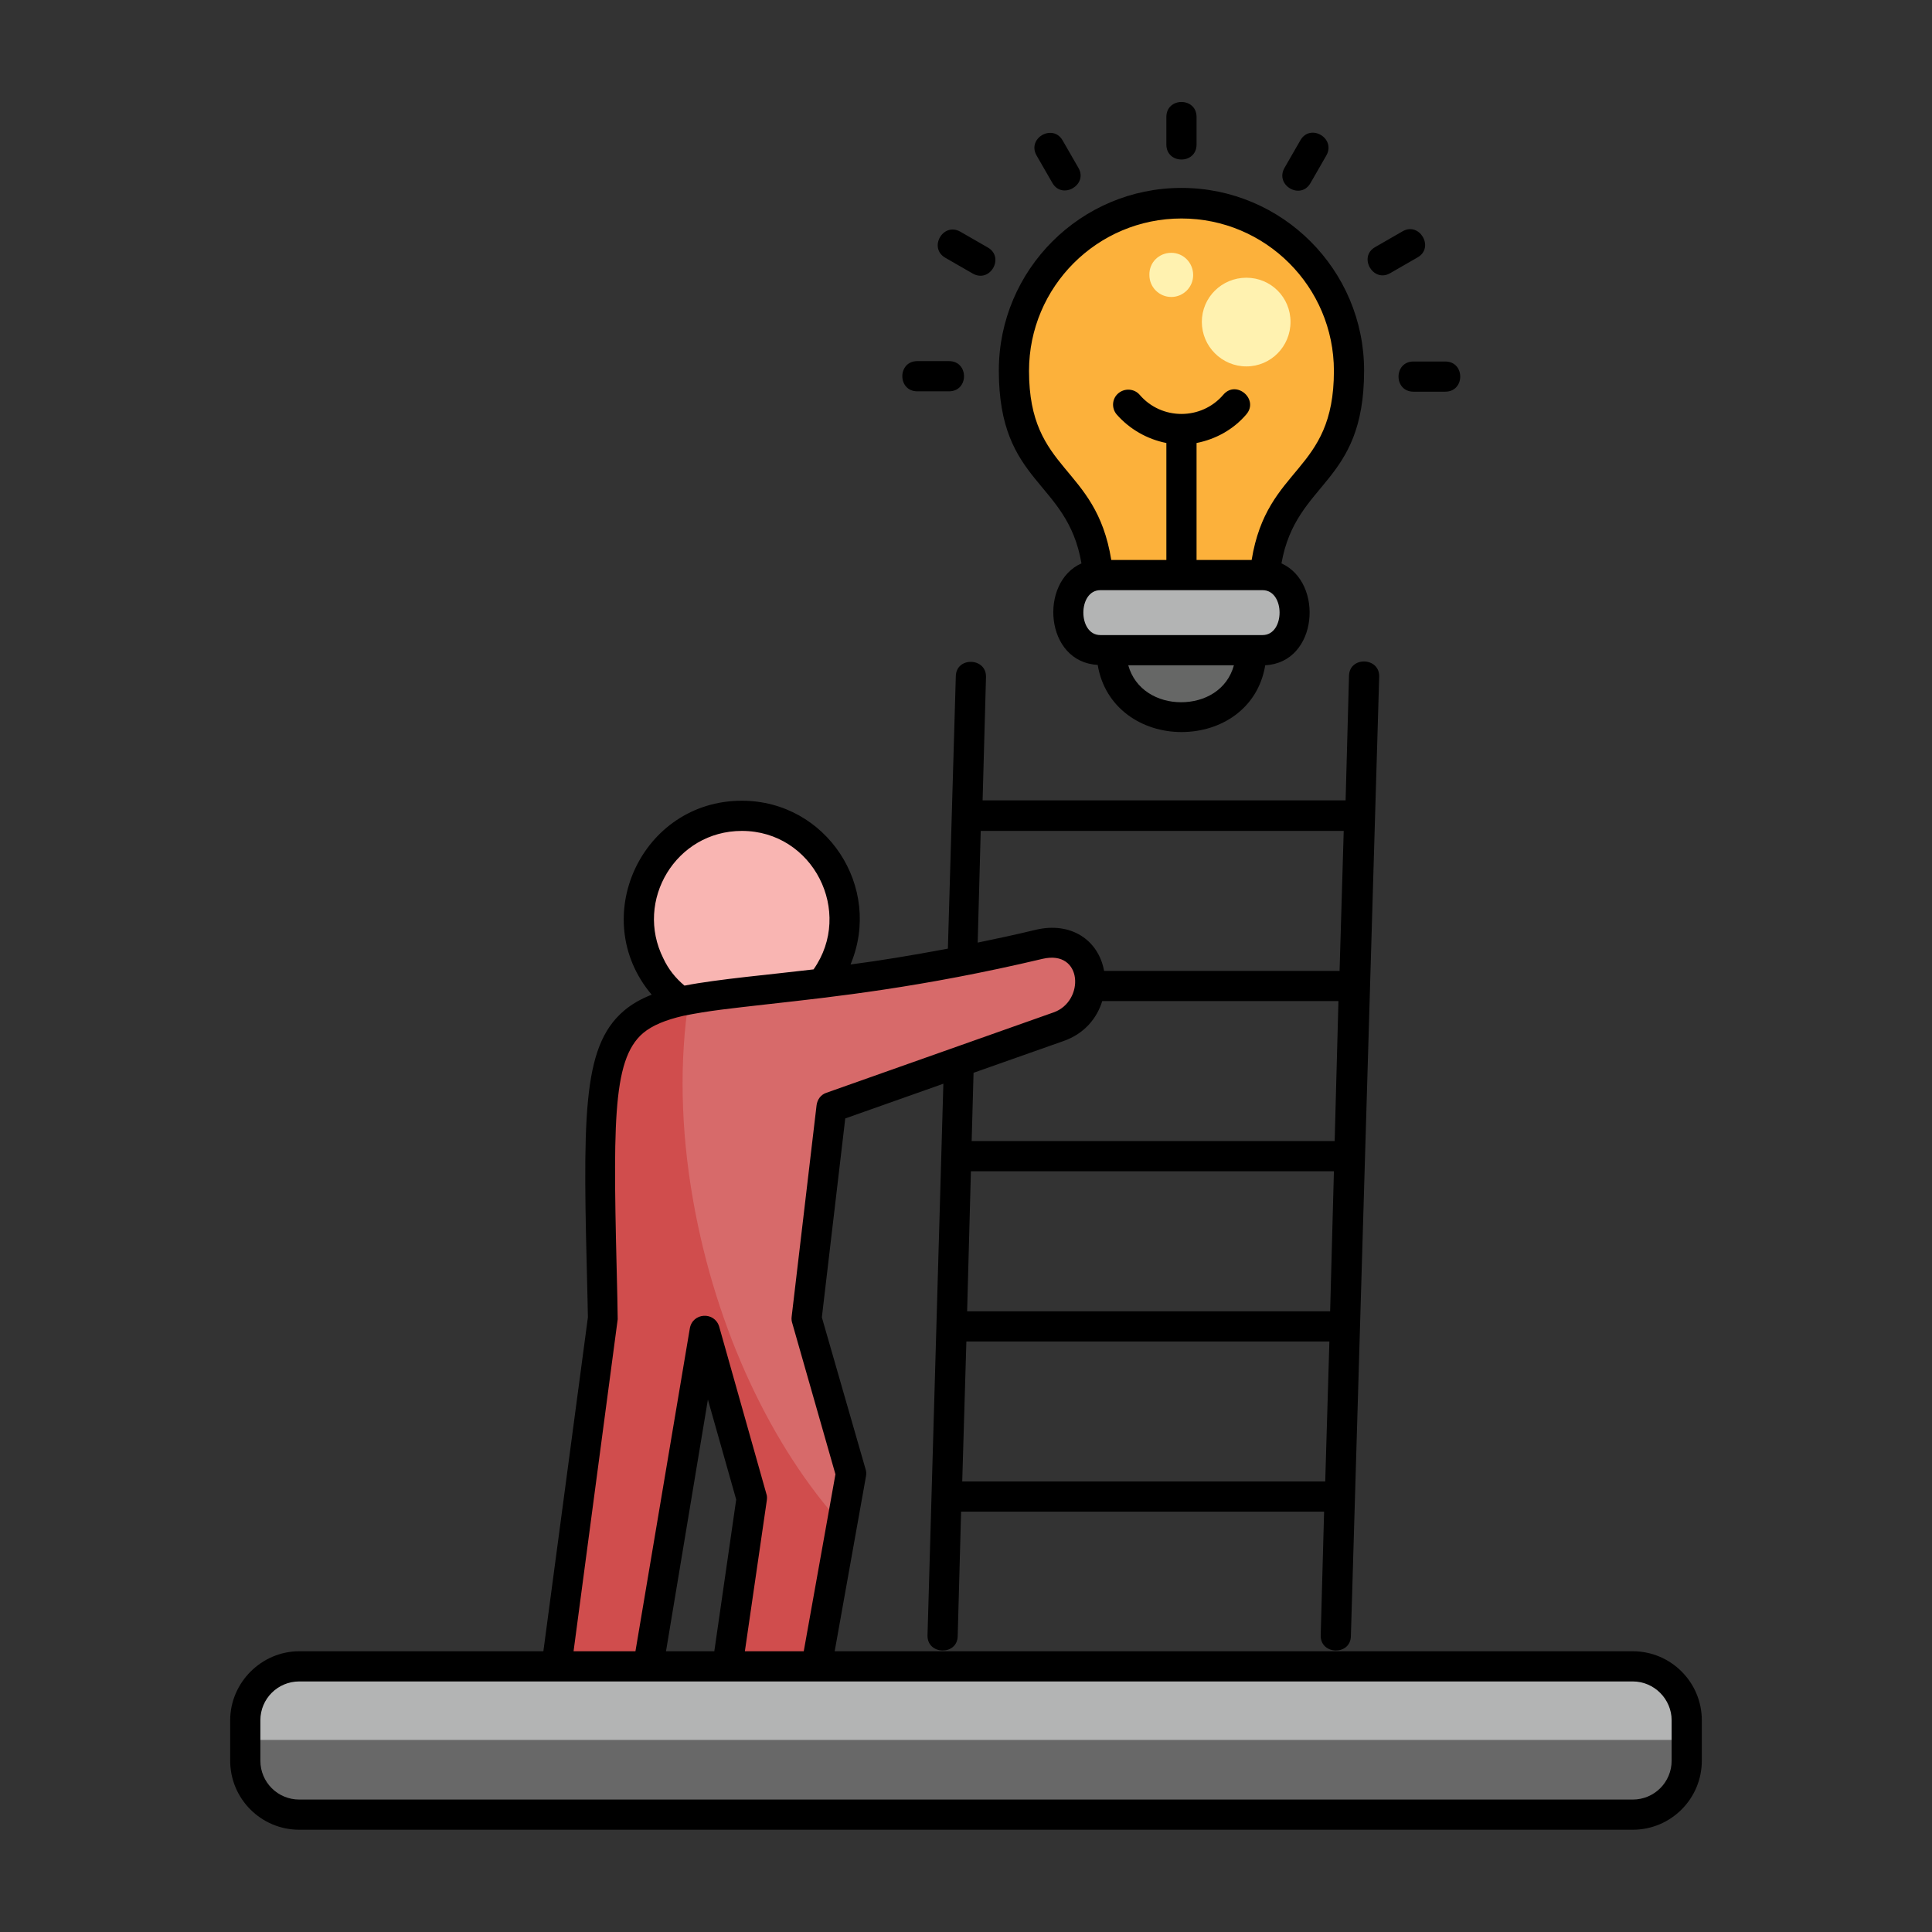 <svg xmlns="http://www.w3.org/2000/svg" id="Layer_1" viewBox="0 0 512 512"><rect x="0" y="0" width="512" height="512" fill="#333333" stroke="none"/><g><g clip-rule="evenodd" fill-rule="evenodd"><path d="m196.5 216.2c15.1 0 27.3 12.2 27.3 27.3s-12.2 27.3-27.3 27.3-27.3-12.2-27.3-27.3 12.2-27.3 27.3-27.3z" fill="#f9b5b2"></path><path d="m275.4 250.3c15.6-3.7 18.2 17.2 5.2 21.8l-60.2 21.3-6.6 56 11.8 41.1-9.4 52c-3.9 21.6-25.5 13.4-23.5-.5l6.5-44.9-12.5-44.4-14.8 88.3c-3 17.9-26.7 17.4-24.3-.5l12.1-91.1c-2.7-112-3.6-71 115.7-99.1z" fill="#d04d4d"></path><path d="m275.4 250.3c15.6-3.7 18.2 17.2 5.2 21.8l-60.2 21.3-6.6 56 11.8 41.1-2.4 13.6c-18.5-20.4-33.4-51.3-39.5-85.9-3.4-19.2-3.6-37.3-1.2-53.1 16.8-3.4 45.3-3.6 92.9-14.8z" fill="#d76a6a"></path><path d="m313.1 53.9c24.5 0 44.4 19.9 44.4 44.4 0 32.4-22.6 26-22.6 60.9h-43.5c0-35.1-22.6-28.5-22.6-60.9-.1-24.5 19.7-44.4 44.3-44.4z" fill="#fcb13b"></path><path d="m291.5 152.4h43c11.3 0 11.3 19.9 0 19.9h-43c-11.3 0-11.3-19.9 0-19.9z" fill="#b3b4b4"></path><path d="m331.6 172.3c-.2 23.7-36.9 23.7-37.1 0z" fill="#666766"></path><path d="m330.3 73.6c6.5 0 11.7 5.2 11.7 11.7s-5.2 11.8-11.7 11.8-11.8-5.3-11.8-11.8 5.3-11.7 11.8-11.7z" fill="#fff2b0"></path><path d="m310.4 67c3.2 0 5.8 2.6 5.8 5.9 0 3.2-2.6 5.8-5.8 5.8s-5.8-2.6-5.8-5.8c-.1-3.3 2.5-5.9 5.8-5.9z" fill="#fff2b0"></path><path d="m79.3 441.6h353.4c7.9 0 14.3 6.5 14.3 14.3v10.7c0 7.9-6.4 14.3-14.3 14.3h-353.4c-7.9 0-14.3-6.5-14.3-14.3v-10.7c0-7.8 6.5-14.3 14.3-14.3z" fill="#b3b4b4"></path><path d="m447 461.1v5.5c0 7.9-6.4 14.3-14.3 14.3h-353.4c-7.9 0-14.3-6.5-14.3-14.3v-5.5z" fill="#686868"></path></g><path d="m79.3 437.6h64.7l11.8-88.5-.1-4.9c-1.2-47.7-1.7-66.6 9.6-76.3 2.1-1.8 4.6-3.2 7.4-4.3-17.1-20.2-2.7-51.4 23.9-51.4 22.4 0 37.4 22.9 28.8 43.4 7.7-1 16.2-2.4 25.8-4.2l2.1-72.2c.1-5.2 8.1-5 8 .2l-.9 32.7h96.2l.9-33c.1-5.2 8.1-5 8 .2l-7.5 254.3c-.1 5.2-8.1 5-8-.2l.9-32.8h-96.2l-.9 33c-.1 5.2-8.1 5-8-.2l4.2-146.2-26 9.2-6.2 52.7 11.6 40.3c.2.6.2 1.2.1 1.8l-8.3 46.4h211.5c10.1 0 18.3 8.2 18.3 18.3v10.7c0 10.1-8.2 18.3-18.3 18.3h-353.4c-10.1 0-18.3-8.2-18.3-18.3v-10.7c0-10 8.3-18.3 18.3-18.3zm72.7 0h16.4l14.4-85.5c.7-4.3 6.6-4.6 7.8-.5l12.5 44.3c.2.5.2 1.2.1 1.8l-5.8 39.9h15.6l8.4-46.9-11.4-39.9c-.2-.6-.3-1.2-.2-1.9l6.6-56c.2-1.5 1.1-2.8 2.6-3.3l60.2-21.3c8.3-2.9 7.8-16.7-2.9-14.2-32.1 7.6-55.6 10.1-72.6 12-10.5 1.2-15.6 1.7-22.6 3.1-4.7 1.1-8.2 2.5-10.7 4.6-8.4 7.2-7.9 25-6.8 70l.1 5.8zm24.5 0h12.8l5.8-40.2-7.5-26.5zm256.2 8h-353.4c-5.7 0-10.3 4.6-10.3 10.3v10.7c0 5.7 4.6 10.3 10.3 10.3h353.4c5.7 0 10.3-4.6 10.3-10.3v-10.7c0-5.6-4.6-10.3-10.3-10.3zm-136.8-335.8c-1.4-1.7-1.2-4.2.5-5.6s4.2-1.2 5.6.4c5.8 6.8 16.4 6.8 22.2 0 3.4-4 9.5 1.2 6.1 5.2s-8.1 6.6-13.2 7.6v31h14.6c4.1-25.2 21.8-22.9 21.8-50.1 0-22.3-18.1-40.4-40.4-40.4s-40.4 18.1-40.4 40.4c0 27 17.7 24.7 21.8 50.1h14.6v-31c-5.1-1-9.8-3.7-13.2-7.6zm39.4 66.5c-1.9 11.5-11.7 17.7-22.2 17.7-10.4 0-20.3-6.3-22.2-17.8-14-.7-15.6-21.9-4.3-26.9-3.8-22.2-21.9-20.8-21.9-51.1 0-26.7 21.7-48.4 48.4-48.4s48.4 21.7 48.4 48.4c0 30.4-18 29.1-21.9 51.1 11.3 5.1 9.7 26.3-4.3 27zm-36.3 0c1.8 6.5 7.8 9.8 14 9.8 6.2 0 12.2-3.2 14-9.8zm35.6-19.9h-43c-6 0-6 11.9 0 11.9h43c6 0 6-11.9 0-11.9zm48.4-60.6c5.3 0 5.3 8 0 8h-8.4c-5.3 0-5.3-8 0-8zm-139.9 7.9c-5.3 0-5.3-8 0-8h8.4c5.3 0 5.3 8 0 8zm7.4-35.4c-4.5-2.6-.6-9.5 4-6.9l7.3 4.2c4.5 2.6.6 9.5-4 6.9zm24.2-27.1c-2.6-4.6 4.3-8.5 6.9-4l4.2 7.3c2.6 4.5-4.3 8.5-6.9 4zm34.4-10.2c0-5.3 8-5.3 8 0v7.3c0 5.3-8 5.3-8 0zm35.5 6.2c2.6-4.6 9.5-.6 6.9 4l-4.2 7.3c-2.6 4.6-9.5.6-6.9-4zm27.1 24.1c4.5-2.6 8.5 4.3 4 6.9l-7.3 4.2c-4.5 2.6-8.5-4.3-4-6.9zm-190.3 199.9c8.6-1.7 23.4-3 34.2-4.3 10.7-15.2-.1-36.7-19-36.7-17.5 0-28.5 18.5-20.8 33.8 1.3 2.8 3.2 5.2 5.6 7.2zm77.7-11.4c4.9-1 10-2.1 15.4-3.4 9.3-2.2 16.6 2.7 18.1 10.9h62.4l1.1-37.1h-96.2zm33 15.5c-1.4 4.6-4.8 8.7-10.3 10.6l-23.8 8.4-.5 18.1h96.2l1-37.1zm-34.8 45.1-1 37.1h96.2l1-37.1zm-1.2 45.1-1.1 37.1h96.2l1.1-37.1z"></path></g></svg>